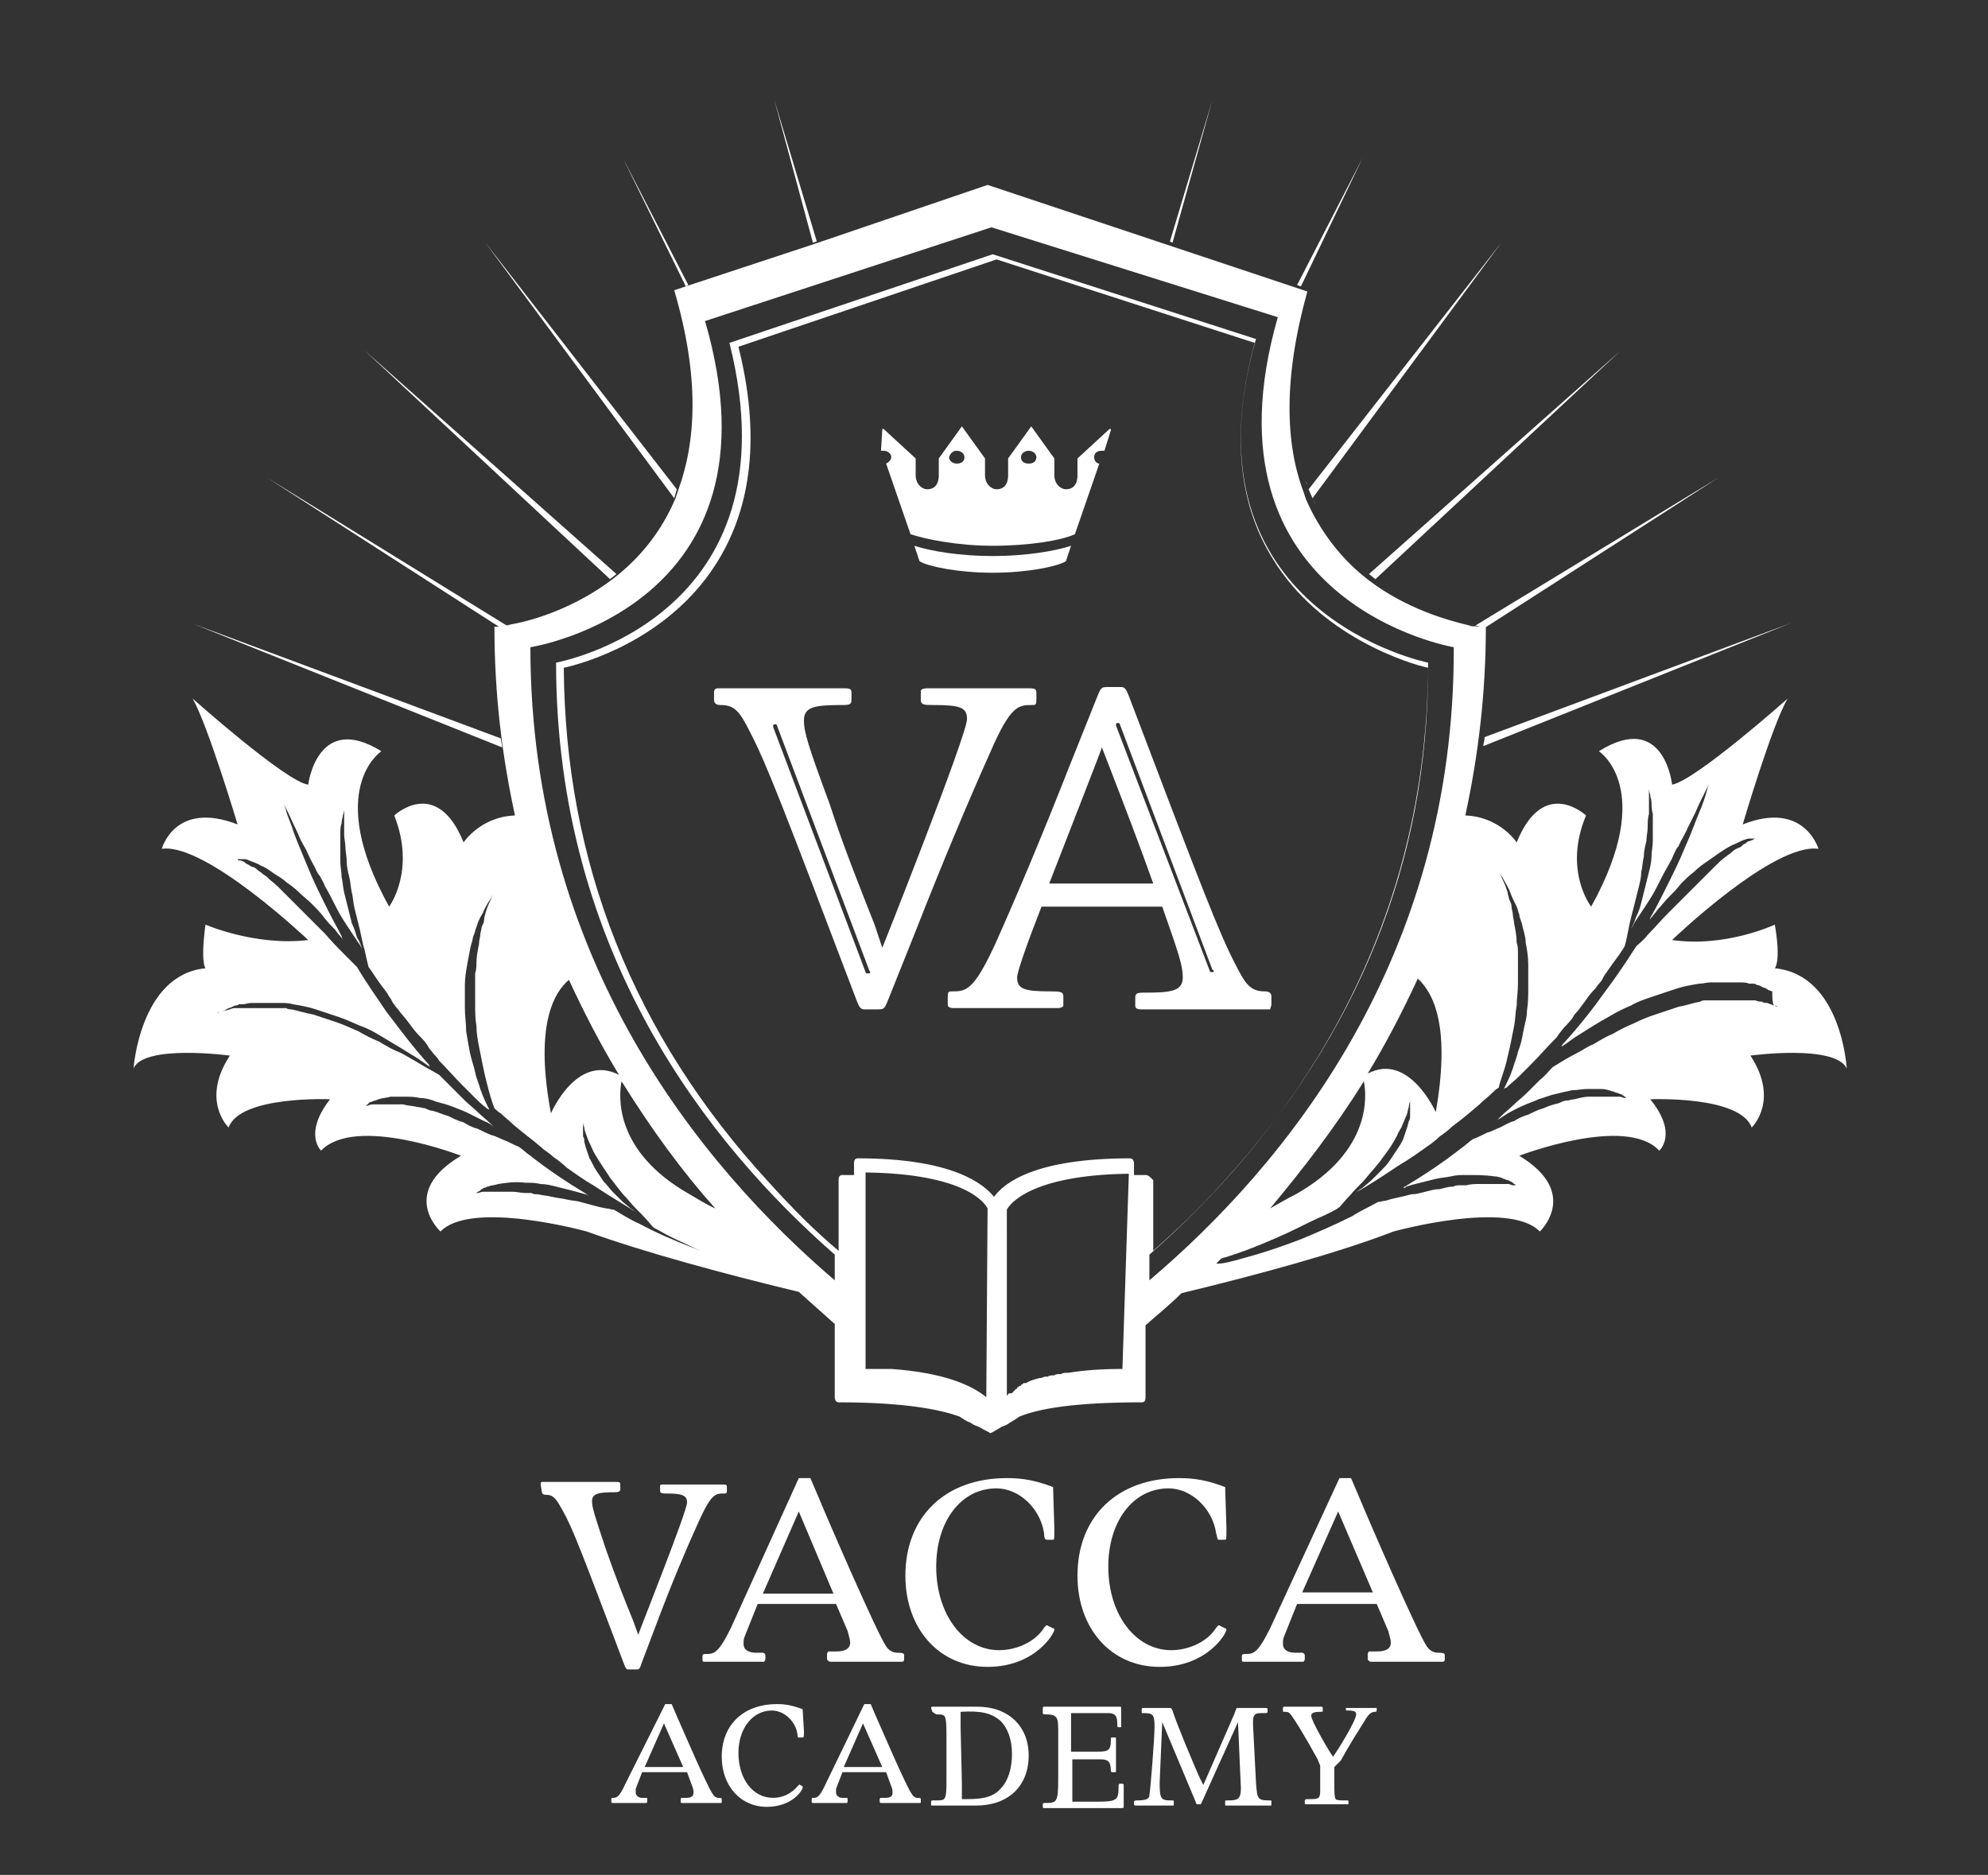 <?xml version="1.0" encoding="utf-8"?>
<!-- Generator: Adobe Illustrator 23.0.4, SVG Export Plug-In . SVG Version: 6.00 Build 0)  -->
<svg version="1.1" id="Layer_1" xmlns="http://www.w3.org/2000/svg" xmlns:xlink="http://www.w3.org/1999/xlink" x="0px" y="0px"
	 width="154.8px" height="146px" viewBox="0 0 154.8 146" style="enable-background:new 0 0 154.8 146;" xml:space="preserve">
<rect x="0" y="0" width="154.8" height="146" fill="#333333" stroke="none"/>
<style type="text/css">
	.st0{fill:#FFFFFF;}
</style>
<g>
	<g>
		<path class="st0" d="M51.8,132.7h0.5l0.3,0.7c0.4,0.9,2.5,5.8,2.9,6.3c0.1,0.2,0.3,0.3,0.4,0.3c0.2,0,0.3,0,0.3,0.1v0.2
			c0,0.1,0,0.1-0.1,0.1h-3c0,0-0.1,0-0.1-0.1v-0.2c0,0,0-0.1,0.1-0.1h0.3c0.4,0,0.6-0.1,0.6-0.4c0-0.1,0-0.3-0.1-0.5l-0.4-1.1H50
			l-0.5,1.3c0,0.1,0,0.2,0,0.3c0,0.2,0.2,0.4,0.5,0.4h0.3c0.1,0,0.1,0,0.1,0.1v0.2c0,0,0,0.1-0.1,0.1h-2.6c0,0-0.1,0-0.1-0.1v-0.2
			c0,0,0-0.1,0.1-0.1c0.3,0,0.5,0,1-1.1L51.8,132.7z M51.7,134.2l-1.5,3.4h3L51.7,134.2z"/>
		<path class="st0" d="M62.2,135.3c-0.1,0-0.1-0.1-0.1-0.2c-0.1-1-1-1.9-2-1.9c-1.5,0-2.6,1.4-2.6,3.3c0,2,1.1,3.5,2.7,3.5
			c0.7,0,1.4-0.3,1.9-0.9c0.1-0.1,0.2-0.2,0.2-0.1l0.2,0.1c0,0,0,0,0,0.1c0,0.2-0.8,1.5-2.8,1.5c-2,0-3.5-1.6-3.5-3.9
			c0-2.5,1.7-4.1,4.3-4.1c0.7,0,1.2,0.1,2,0.4l0.1,1.7c0,0.4,0,0.5-0.1,0.5L62.2,135.3L62.2,135.3z"/>
		<path class="st0" d="M67.3,132.7h0.5l0.3,0.7c0.4,0.9,2.5,5.8,2.9,6.3c0.1,0.2,0.3,0.3,0.4,0.3c0.2,0,0.3,0,0.3,0.1v0.2
			c0,0.1,0,0.1-0.1,0.1h-3c0,0-0.1,0-0.1-0.1v-0.2c0,0,0-0.1,0.1-0.1h0.3c0.4,0,0.6-0.1,0.6-0.4c0-0.1,0-0.3-0.1-0.5l-0.4-1.1h-3.4
			l-0.5,1.3c0,0.1,0,0.2,0,0.3c0,0.2,0.2,0.4,0.5,0.4h0.3c0.1,0,0.1,0,0.1,0.1v0.2c0,0,0,0.1-0.1,0.1h-2.6c0,0-0.1,0-0.1-0.1v-0.2
			c0,0,0-0.1,0.1-0.1c0.3,0,0.5,0,1-1.1L67.3,132.7z M67.2,134.2l-1.5,3.4h3L67.2,134.2z"/>
		<path class="st0" d="M72.6,133.3C72.6,133.3,72.5,133.3,72.6,133.3l-0.1-0.3c0,0,0-0.1,0.1-0.1h3.5c2.4,0,4,1.5,4,3.8
			c0,2.4-1.6,3.9-4.1,3.9h-3.4c-0.1,0-0.1,0-0.1-0.1v-0.2c0,0,0-0.1,0.1-0.1h0.2c0.3,0,0.6,0,0.7-0.1c0.2-0.2,0.2-0.6,0.2-2.1v-2.3
			c0-1.3,0-2-0.2-2.1c-0.1-0.1-0.3-0.1-0.6-0.1L72.6,133.3L72.6,133.3z M74.9,138.9c0,0.5,0,0.9,0,1.2c1.2,0,2.3,0,3-0.8
			c0.6-0.6,0.9-1.6,0.9-2.7c0-1.1-0.3-2-0.9-2.6c-0.7-0.6-1.5-0.8-3.1-0.7c0,0.3,0,0.7,0,1.2L74.9,138.9L74.9,138.9z"/>
		<path class="st0" d="M83.4,136.4h2.1c0.8,0,1-0.1,1-0.9c0-0.2,0-0.2,0.1-0.2h0.2c0.1,0,0.1,0,0.1,0.1v2.5c0,0.1,0,0.1-0.1,0.1
			h-0.2c0,0-0.1,0-0.1-0.1c0-0.7-0.2-0.9-0.8-0.9h-2.2v1.7c0,0.5,0,1,0,1.6h1.8c1.7,0,1.8-0.1,1.8-1.2c0-0.1,0-0.2,0.1-0.2h0.2
			c0,0,0.1,0,0.1,0.1v1.7c0,0,0,0.1-0.1,0.1h-6.1c0,0-0.1,0-0.1-0.1v-0.2c0,0,0-0.1,0.1-0.1c1,0,1.1,0,1.1-1.9v-3.8
			c0-1-0.1-1.2-1-1.2c-0.1,0-0.2,0-0.2-0.1V133c0,0,0-0.1,0.1-0.1h5.9c0.1,0,0.1,0,0.1,0.1v1.4c0,0.1,0,0.1,0,0.1h-0.2
			c0,0-0.1,0-0.1-0.1v-0.2c0-0.6-0.2-0.8-0.7-0.8h-2.9c0,0.3,0,0.7,0,1.3L83.4,136.4L83.4,136.4z"/>
		<path class="st0" d="M90.5,134.1l-0.2,4.7c0,1.3,0.1,1.4,0.9,1.4c0.2,0,0.2,0,0.2,0.1v0.2c0,0.1,0,0.1-0.1,0.1h-2.9
			c0,0-0.1,0-0.1-0.1v-0.2c0,0,0-0.1,0.2-0.1c0.7,0,1-0.1,1-0.4c0.1-0.6,0.4-4.5,0.4-5.3c0-1-0.1-1.1-0.9-1.1c-0.1,0-0.1,0-0.1-0.1
			v-0.2c0,0,0-0.1,0.1-0.1h2.1c0.1,0,0.1,0,0.2,0.2c0.3,1,1.7,4.3,2.1,5.2l0.3,0.6l2.4-5.5c0.1-0.3,0.2-0.5,0.2-0.5h2.3
			c0,0,0.1,0,0.1,0.1v0.2c0,0.1-0.1,0.1-0.3,0.1c-0.8,0-0.9,0-0.8,1.5l0.2,3.9c0.1,1.3,0.1,1.4,1.1,1.4c0.1,0,0.1,0,0.1,0.1v0.2
			c0,0.1,0,0.1-0.1,0.1h-3.4c-0.1,0-0.1,0-0.1-0.1v-0.2c0-0.1,0-0.1,0.2-0.1c0.9,0,1.1-0.1,1-1.5l-0.2-4.6l-2.8,6.2
			c-0.1,0.2-0.1,0.2-0.1,0.2h-0.3c0,0-0.1-0.1-0.1-0.2L90.5,134.1z"/>
		<path class="st0" d="M103.9,137.6c0,0.4,0,0.7,0,1.1c0,0.9,0,1.2,0.1,1.4c0.1,0.1,0.4,0.1,0.8,0.1c0.2,0,0.2,0,0.2,0.1v0.2
			c0,0,0,0-0.1,0h-3.2c-0.1,0-0.1,0-0.1-0.1v-0.2c0,0,0-0.1,0.2-0.1c0.9,0,1,0,1-0.7v-1.9l-0.2-0.5c-0.7-1.3-2-3.5-2.2-3.6
			c-0.1-0.1-0.2-0.1-0.4-0.1c-0.1,0-0.1,0-0.1-0.1v-0.2c0,0,0-0.1,0.1-0.1h2.9c0,0,0.1,0,0.1,0.1v0.2c0,0.1,0,0.1-0.2,0.1
			c-0.5,0-0.7,0.1-0.7,0.3c0,0.4,1.4,2.8,1.7,3.2c0.3-0.4,1.8-2.8,1.8-3.3c0-0.2-0.1-0.3-0.6-0.3c-0.2,0-0.2,0-0.2-0.1V133
			c0,0,0,0,0.1,0h2.2c0,0,0.1,0,0.1,0v0.2c0,0,0,0.1-0.1,0.1c-0.3,0-0.5,0.1-0.9,0.8l-0.5,0.8c-0.2,0.3-0.8,1.3-1.3,2.2L103.9,137.6
			z"/>
	</g>
	<g>
		<path class="st0" d="M42.1,115.6c0-0.1,0-0.2,0.1-0.2H48c0.2,0,0.3,0,0.3,0.2v0.4c0,0.1-0.1,0.2-0.4,0.2c-1.3,0-1.8,0.1-1.8,0.7
			c0,0.5,0.2,1.1,1.1,3.8c0.7,2,1.4,3.8,2.1,5.5l0.4,1.1c0-0.1,3.8-9.6,3.8-10.3c0-0.5-0.3-0.7-1.5-0.7c-0.4,0-0.6,0-0.6-0.2v-0.4
			c0-0.1,0.1-0.1,0.2-0.1h4.7c0.2,0,0.3,0,0.3,0.2v0.3c0,0.2-0.1,0.2-0.2,0.2c-0.7,0-1,0-2,2.2c-1,2.2-2.1,4.8-3.3,8l-1.1,2.9
			c-0.2,0.6-0.2,0.6-0.5,0.6h-0.6c-0.1,0-0.2-0.1-0.3-0.4c-3.3-8.7-4-10.6-4.8-12c-0.5-0.9-0.7-1.2-1.3-1.2c-0.2,0-0.3-0.1-0.3-0.2
			L42.1,115.6L42.1,115.6z"/>
		<path class="st0" d="M62.2,115.1h0.9l0.6,1.4c0.7,1.7,4.6,10.7,5.3,11.7c0.2,0.3,0.5,0.5,0.9,0.5c0.5,0,0.5,0.1,0.5,0.2v0.3
			c0,0.2-0.1,0.2-0.2,0.2l-5.6,0c0,0-0.2-0.1-0.2-0.2l0-0.4c0-0.1,0.1-0.2,0.1-0.2h0.6c0.7,0,1.1-0.2,1.1-0.7c0-0.2-0.1-0.5-0.2-0.9
			l-0.9-2.1H59l-1,2.5c-0.1,0.2-0.1,0.4-0.1,0.6c0,0.5,0.4,0.7,1,0.7h0.5c0.1,0,0.2,0.1,0.2,0.2v0.3c0,0.1-0.1,0.2-0.1,0.2l-4.7,0
			c-0.1,0-0.1-0.1-0.1-0.2V129c0-0.1,0-0.2,0.2-0.2c0.7,0,1,0,2-2L62.2,115.1z M62.2,117.7l-2.8,6.4h5.5L62.2,117.7z"/>
		<path class="st0" d="M81.5,119.9c-0.1,0-0.2-0.1-0.2-0.5c-0.3-2-2-3.5-3.7-3.5c-2.8,0-4.7,2.6-4.7,6.1c0,3.7,2.1,6.5,4.9,6.5
			c1.3,0,2.7-0.6,3.4-1.6c0.2-0.3,0.3-0.4,0.4-0.3l0.4,0.2c0.1,0,0.1,0.1,0.1,0.1c0,0.3-1.5,2.9-5.2,2.9c-3.8,0-6.4-3-6.4-7.1
			c0-4.6,3.1-7.6,7.9-7.6c1.3,0,2.3,0.2,3.6,0.7l0.1,3.2c0,0.8,0,0.9-0.1,0.9L81.5,119.9L81.5,119.9z"/>
		<path class="st0" d="M94.9,119.9c-0.1,0-0.1-0.1-0.2-0.5c-0.3-2-2-3.5-3.7-3.5c-2.8,0-4.7,2.6-4.7,6.1c0,3.7,2.1,6.5,4.9,6.5
			c1.3,0,2.7-0.6,3.4-1.6c0.2-0.3,0.3-0.4,0.4-0.3l0.4,0.2c0.1,0,0.1,0.1,0.1,0.1c0,0.3-1.5,2.9-5.2,2.9c-3.8,0-6.4-3-6.4-7.1
			c0-4.6,3.1-7.6,7.9-7.6c1.3,0,2.3,0.2,3.6,0.7l0.1,3.2c0,0.8,0,0.9-0.1,0.9L94.9,119.9L94.9,119.9z"/>
		<path class="st0" d="M104.3,115.1h0.9l0.6,1.4c0.7,1.7,4.6,10.7,5.3,11.7c0.2,0.3,0.5,0.5,0.9,0.5c0.5,0,0.5,0.1,0.5,0.2v0.3
			c0,0.2-0.1,0.2-0.2,0.2l-5.6,0c0,0-0.2-0.1-0.2-0.2l0-0.4c0-0.1,0.1-0.2,0.1-0.2h0.6c0.7,0,1.1-0.2,1.1-0.7c0-0.2-0.1-0.5-0.2-0.9
			l-0.9-2.1H101l-1,2.5c-0.1,0.2-0.1,0.4-0.1,0.6c0,0.5,0.4,0.7,1,0.7h0.5c0.1,0,0.2,0.1,0.2,0.2v0.3c0,0.1-0.1,0.2-0.1,0.2l-4.7,0
			c-0.1,0-0.1-0.1-0.1-0.2V129c0-0.1,0-0.2,0.2-0.2c0.7,0,1,0,2-2L104.3,115.1z M104.2,117.7l-2.8,6.3h5.5L104.2,117.7z"/>
	</g>
	<path class="st0" d="M80.4,54.9c0.2,0,0.3,0,0.3-0.4v-0.6c0-0.2-0.1-0.3-0.5-0.3h-8.1c-0.2,0-0.4,0.1-0.4,0.2v0.7
		c0,0.4,0.3,0.4,1,0.4c2.1,0,2.6,0.2,2.6,1.1c0,1.2-6.5,17.6-6.6,17.8L68.1,72c-1.1-2.8-2.4-6-3.5-9.4c-1.7-4.6-2-5.6-2-6.5
		c0-1.1,0.9-1.2,3.1-1.2c0.5,0,0.6-0.1,0.6-0.4v-0.6c0-0.2-0.1-0.3-0.5-0.3h-9.9c-0.2,0-0.3,0.1-0.3,0.3v0.6c0,0.2,0.1,0.4,0.5,0.4
		c1.1,0,1.5,0.5,2.3,2.1c1.3,2.5,2.6,5.9,8.3,20.9c0.2,0.5,0.3,0.7,0.6,0.7h1.1c0.5,0,0.5-0.1,0.9-1.1l2-5
		c2.2-5.6,4.1-10.1,5.8-13.9C78.7,54.9,79.3,54.9,80.4,54.9z M67.6,75.8L67.6,75.8c-0.1,0-0.2,0-0.2-0.1l-7.2-19.1
		c0-0.1,0-0.2,0.1-0.2c0.1,0,0.2,0,0.2,0.1l7.2,19.1C67.8,75.7,67.8,75.8,67.6,75.8z"/>
	<path class="st0" d="M99,78.2v-0.6c0-0.2-0.1-0.4-0.5-0.4c-1.1,0-1.5-0.5-2.3-2.1c-1.3-2.5-2.6-5.9-8.3-20.9
		c-0.2-0.5-0.3-0.7-0.6-0.7h-1.1c-0.5,0-0.5,0.1-0.9,1.1l-2,5c-2.2,5.6-4.1,10.1-5.8,13.9c-1.7,3.7-2.3,3.7-3.4,3.7
		c-0.2,0-0.3,0-0.3,0.4v0.6c0,0.2,0.1,0.3,0.5,0.3h8.1c0.2,0,0.4-0.1,0.4-0.2v-0.7c0-0.4-0.3-0.4-1-0.4c-2.1,0-2.6-0.2-2.6-1.1
		c0-0.4,0.8-2.7,1.9-5.5h9.4v0c1.3,3.7,1.6,4.6,1.6,5.5c0,1.1-0.9,1.2-3.1,1.2c-0.5,0-0.6,0.1-0.6,0.4v0.6c0,0.2,0.1,0.3,0.5,0.3h10
		C98.9,78.5,99,78.4,99,78.2z M81.7,68.8c1.9-4.9,4.1-10.5,4.1-10.6l0.7,1.8c1,2.6,2.2,5.7,3.3,8.8L81.7,68.8L81.7,68.8z M94.4,75.7
		L94.4,75.7c-0.1,0-0.2,0-0.2-0.1l-7.3-19.1c0-0.1,0-0.2,0.1-0.2c0.1,0,0.2,0,0.2,0.1l7.2,19.1C94.6,75.6,94.5,75.7,94.4,75.7z"/>
	<path class="st0" d="M53.4,22.3l-0.9,0.3c2,6.8,1.7,11.8,0.3,15.6l-0.2,0.6c-1.1,2.6-2.7,4.5-4.4,5.9l-0.5,0.4
		c-2.9,2.2-6.1,3.2-7.8,3.5l0,0L39,48.8c-0.3,0-0.5,0-0.5,0c0,5.3,0.6,10.1,1.6,14.7c-2.7,0.1-4,2.1-4,2.1c-2.1-5.2-5.4-2.1-5.4-2.1
		c1.7,4.3-0.4,7.1-0.4,7.1c-5.1-9.2-0.6-12.1-0.6-12.1c-5-3.1-5.7,2.6-5.7,2.6c-1.7-0.2-9-6.7-9-6.7c1.2,2.1,3.5,9.8,3.5,9.8
		c-4.9-1.9-5.9,1.9-5.9,1.9c3.4-0.5,11.4,7.1,11.4,7.1c-4.1,0.5-8-1.2-8-1.2c-0.4,3,0,3.4,0,3.4c-5.1,0.5-5.6,7.8-5.6,7.8
		c0.8-1.9,7.5-1,7.5-1c-2.3,3.5-0.1,5.6-0.1,5.6c0.9-2.5,7.9-2.2,7.9-2.2c-2.1,2.7-0.7,4-0.7,4c2.7-2.8,10.9,0.4,10.9,0.4
		c-4.9,2.9-1.6,5.9-1.6,5.9c2.4-2.5,11.4,0,11.4,0c4.4,1.6,10.7,3.3,16.5,4.7c1,0.9,1.9,1.7,2.8,2.5v5.7c0,0.2,0.1,0.4,0.3,0.4l0,0
		c5.3,0,8,0.6,9.4,1.1c0.3,0.2,0.6,0.4,0.9,0.5c0.1,0.1,0.3,0.2,0.6,0.3c0.5,0.3,0.8,0.4,0.9,0.5v0c0,0,0,0,0,0h0v0
		c0.1,0,0.4-0.2,0.9-0.5c0.3-0.1,0.5-0.2,0.6-0.3c0.2-0.1,0.5-0.3,0.8-0.5c1.5-0.6,4.2-1.1,9.5-1.1l0,0c0.2,0,0.3-0.1,0.3-0.4v-5.6
		c0.9-0.8,1.9-1.6,2.8-2.5c5.8-1.4,12.1-3.1,16.5-4.8c0,0,9-2.5,11.4,0c0,0,3.2-3-1.6-5.9c0,0,8.3-3.2,10.9-0.4c0,0,1.5-1.3-0.7-4
		c0,0,7-0.3,7.9,2.2c0,0,2.2-2.1-0.1-5.6c0,0,6.6-0.9,7.5,1c0,0-0.4-7.3-5.6-7.8c0,0,0.5-0.5,0-3.4c0,0-3.8,1.8-8,1.2
		c0,0,7.9-7.6,11.4-7.1c0,0-1.1-3.8-5.9-1.9c0,0,2.3-7.8,3.5-9.8c0,0-7.2,6.4-9,6.7c0,0-0.6-5.8-5.7-2.6c0,0,4.5,2.9-0.6,12.1
		c0,0-2.2-2.8-0.4-7.1c0,0-3.3-3.1-5.4,2.1c0,0-1.3-2-4-2.1c1-4.6,1.6-9.5,1.6-14.7c0,0-0.2,0-0.5,0l-0.8-0.1c0.2,0,0.4,0.1,0.6,0.1
		c-0.1,0-0.4,0-0.6-0.1c-1.7-0.4-4.9-1.3-7.8-3.5l-0.5-0.4c-1.7-1.4-3.3-3.4-4.4-5.9l-0.2-0.6c-1.4-3.7-1.6-8.8,0.3-15.6l-24.9-8.3
		l0,0h0h0l0,0L63.4,19 M63.3,18.9l-9.7,3.2l10-3.3L63.3,18.9 M39.1,48.8c0.1,0,0.3,0,0.5-0.1C39.5,48.8,39.3,48.8,39.1,48.8z
		 M60.1,99c-0.8-0.2-1.7-0.4-2.8-0.7c-1.1-0.3-2.3-0.7-3.5-1.2c-1.3-0.5-2.7-1.1-4-1.8c-0.7-0.3-1.3-0.7-2-1.1
		c-0.2,0-0.4-0.1-0.6-0.1c-0.6-0.1-1.2-0.3-2-0.5c-0.3-0.1-0.7-0.1-1.1-0.2c-0.4-0.1-0.7-0.1-1.1-0.2c-0.4-0.1-0.7-0.1-1.1-0.2
		c-0.2,0-0.4,0-0.5-0.1c-0.2,0-0.3,0-0.5,0c-0.3,0-0.7-0.1-1-0.1c-0.1,0-0.3,0-0.5,0c-0.1,0-0.3,0-0.4,0c-0.3,0-0.5,0-0.8,0
		c-0.1,0-0.2,0-0.3,0c-0.1,0-0.2,0-0.3,0c-0.1,0-0.3,0.1-0.4,0.1c-0.1,0-0.1,0-0.1,0s0,0,0.1-0.1c0.1,0,0.2-0.1,0.3-0.2
		c0.1,0,0.1-0.1,0.2-0.1s0.2-0.1,0.3-0.1c0.2-0.1,0.5-0.1,0.8-0.2c0.6-0.1,1.3-0.2,2.1-0.1c0.4,0,0.8,0,1.2,0.1
		c0.4,0,0.8,0.1,1.2,0.2s0.8,0.2,1.2,0.3c0.4,0.1,0.7,0.2,1.1,0.3c0.1,0,0.1,0,0.2,0.1c0,0-0.1,0-0.1-0.1c-1.5-0.9-3-1.9-4.4-3
		c-0.3-0.2-0.6-0.5-0.9-0.7c-0.3-0.1-0.6-0.3-1.1-0.5c-0.3-0.1-0.6-0.3-1-0.4c-0.3-0.1-0.7-0.3-1.1-0.5c-0.4-0.1-0.8-0.3-1.1-0.5
		c-0.4-0.1-0.8-0.3-1.2-0.5c-0.4-0.1-0.8-0.3-1.2-0.4c-0.2,0-0.4-0.1-0.6-0.2c-0.2,0-0.4-0.1-0.6-0.1c-0.4-0.1-0.8-0.1-1.1-0.2
		c-0.2,0-0.3,0-0.5,0c-0.1,0-0.3,0-0.5,0c-0.1,0-0.3,0-0.4,0s-0.3,0-0.4,0c-0.1,0-0.2,0-0.3,0c-0.1,0-0.2,0-0.3,0
		c-0.2,0-0.3,0.1-0.4,0.1c-0.1,0-0.1,0-0.1,0s0,0,0.1-0.1c0,0,0.1,0,0.1-0.1c0,0,0.1-0.1,0.2-0.1s0.2-0.1,0.3-0.1
		c0.1,0,0.2-0.1,0.3-0.1c0.2-0.1,0.6-0.1,0.9-0.2c0.3,0,0.7,0,1.1,0c0.4,0,0.8,0,1.2,0.1c0.4,0,0.8,0.1,1.3,0.3
		c0.4,0.1,0.8,0.2,1.3,0.4s0.8,0.3,1.2,0.5c0.4,0.2,0.8,0.4,1.2,0.6c0.3,0.1,0.6,0.3,0.8,0.5c-0.1-0.1-0.2-0.2-0.3-0.3
		c-0.3-0.3-0.7-0.6-1-0.9c-0.3-0.3-0.7-0.6-1-0.9c-0.3-0.3-0.6-0.6-1-1s-0.7-0.7-1-1c-0.5-0.3-1.1-0.6-1.9-1.1
		c-0.4-0.2-0.8-0.5-1.3-0.7c-0.5-0.2-1-0.5-1.5-0.8c-0.5-0.2-1.1-0.5-1.6-0.8c-0.5-0.2-1.1-0.5-1.7-0.7c-0.3-0.1-0.6-0.2-0.9-0.3
		c-0.3-0.1-0.6-0.2-0.9-0.3c-0.6-0.1-1.2-0.3-1.7-0.4c-0.1,0-0.3,0-0.4-0.1c-0.1,0-0.3,0-0.4,0c-0.1,0-0.3,0-0.4,0
		c-0.1,0-0.2,0-0.4,0c-0.2,0-0.5,0-0.8,0s-0.5,0-0.7,0s-0.4,0-0.6,0c-0.1,0-0.2,0-0.3,0c-0.1,0-0.2,0-0.3,0c-0.2,0-0.3,0-0.5,0.1
		c-0.1,0-0.3,0.1-0.4,0.1c-0.2,0-0.4,0.1-0.6,0.2c-0.1,0-0.2,0.1-0.2,0.1s0,0,0.2-0.1c0,0,0.1-0.1,0.2-0.1s0.2-0.1,0.3-0.1
		s0.2-0.1,0.4-0.2c0.1,0,0.3-0.1,0.5-0.2c0.1,0,0.2,0,0.3-0.1c0.1,0,0.2,0,0.3,0c0.2,0,0.4-0.1,0.7-0.1c0.2,0,0.5,0,0.7,0
		s0.5,0,0.8,0c0.1,0,0.3,0,0.4,0c0.1,0,0.3,0,0.4,0c0.3,0,0.6,0,0.9,0.1c0.6,0.1,1.2,0.2,1.8,0.4c0.3,0.1,0.6,0.2,0.9,0.3
		s0.6,0.2,0.9,0.3c0.6,0.2,1.2,0.5,1.7,0.7c0.6,0.2,1.1,0.5,1.6,0.8c1,0.6,2,1.2,2.8,1.7c0.3,0.2,0.7,0.5,1,0.7c0,0-0.1-0.1-0.1-0.2
		c-1.2-1.3-2.3-2.8-3.3-4.1c-0.8-1.2-1.6-2.3-2.3-3.5c-0.2-0.2-0.6-0.6-0.9-0.9c-0.5-0.5-1-1-1.6-1.7c-0.3-0.3-0.6-0.6-0.9-0.9
		c-0.3-0.3-0.6-0.6-0.9-0.9c-0.3-0.3-0.6-0.6-0.9-0.9c-0.3-0.3-0.6-0.6-0.9-0.9c-0.3-0.3-0.6-0.5-0.9-0.8c-0.1-0.1-0.3-0.2-0.4-0.3
		c-0.1-0.1-0.3-0.2-0.4-0.3c-0.1-0.1-0.2-0.2-0.4-0.2c-0.1-0.1-0.2-0.1-0.3-0.2c-0.1,0-0.2-0.1-0.3-0.2c-0.1,0-0.2-0.1-0.3-0.1
		c-0.1,0-0.2,0-0.2-0.1c0,0-0.1,0-0.2,0c-0.1,0-0.1,0-0.1,0s0,0,0.1,0c0,0,0.1,0,0.2,0c0.1,0,0.1,0,0.2,0c0.1,0,0.2,0,0.3,0
		c0.1,0,0.2,0,0.4,0.1c0.2,0.1,0.6,0.2,0.9,0.4c0.3,0.1,0.6,0.3,1,0.6c0.3,0.2,0.7,0.4,1,0.7c0.3,0.2,0.7,0.5,1,0.8
		c0.3,0.3,0.7,0.6,1,0.9c0.3,0.3,0.6,0.6,0.9,1s0.6,0.7,0.9,1c0.2,0.3,0.5,0.6,0.7,0.9c-0.1-0.1-0.2-0.3-0.2-0.4
		c-0.3-0.6-0.7-1.3-1-1.9c-0.6-1.2-1.2-2.4-1.6-3.4c-0.4-1-0.8-1.9-1.1-2.7c-0.2-0.7-0.5-1.3-0.6-1.7c-0.1-0.4-0.2-0.6-0.2-0.6
		s0.1,0.2,0.3,0.6c0.2,0.4,0.4,0.9,0.8,1.7c0.1,0.3,0.3,0.7,0.6,1.2c0.2,0.4,0.4,0.9,0.7,1.4c0.1,0.2,0.2,0.5,0.4,0.7
		c0.1,0.2,0.3,0.5,0.4,0.8c0.3,0.5,0.6,1.1,0.9,1.7c0.3,0.6,0.7,1.2,1.1,1.8c0.2,0.3,0.4,0.6,0.6,0.9c0.1,0.1,0.2,0.3,0.3,0.5l0,0
		c-0.1-0.3-0.2-0.6-0.4-0.9c-0.1-0.3-0.2-0.7-0.4-1.1c-0.1-0.4-0.2-0.8-0.3-1.2c-0.1-0.4-0.2-0.8-0.3-1.2c-0.1-0.4-0.1-0.8-0.2-1.2
		c0-0.4-0.1-0.8-0.1-1.2s0-0.8,0-1.1c0-0.3,0-0.7,0-1c0-0.3,0-0.6,0.1-0.9c0-0.2,0.1-0.5,0.1-0.6c0.1-0.3,0.1-0.5,0.1-0.5
		s0,0.2,0,0.6c0,0.2,0,0.4,0,0.6c0,0.2,0,0.5,0,0.8c0,0.3,0.1,0.6,0.1,1c0,0.3,0.1,0.7,0.1,1.1c0,0.4,0.1,0.8,0.2,1.2
		c0.1,0.4,0.1,0.8,0.2,1.2c0.1,0.4,0.1,0.8,0.2,1.2s0.2,0.8,0.3,1.2c0.2,0.7,0.3,1.5,0.5,2.1c0.1,0.5,0.2,0.9,0.3,1.3
		c0.3,0.4,0.6,0.9,0.9,1.3c0.2,0.3,0.5,0.6,0.7,1c0.1,0.1,0.2,0.3,0.3,0.5c0.1,0.1,0.2,0.3,0.4,0.5c0.2,0.3,0.5,0.6,0.8,1
		s0.5,0.7,0.8,1c0.3,0.3,0.6,0.6,0.8,1l0.4,0.5c0.1,0.1,0.3,0.3,0.4,0.5c0.6,0.6,1.2,1.3,1.8,1.9c0.3,0.3,0.6,0.6,0.9,0.9
		s0.6,0.6,1,0.9c0,0,0.1,0.1,0.2,0.1c-0.2-0.4-0.5-1-0.7-1.6c-0.1-0.4-0.3-0.8-0.4-1.3c-0.1-0.5-0.3-1-0.4-1.5
		c-0.1-0.5-0.2-1.1-0.3-1.7c0-0.6-0.1-1.2-0.1-1.8c0-0.3,0-0.6,0-0.9s0-0.6,0-0.9c0-0.6,0.1-1.1,0.2-1.7c0.1-0.5,0.2-1.1,0.3-1.5
		c0.1-0.2,0.1-0.5,0.2-0.7c0.1-0.2,0.1-0.4,0.2-0.6c0.1-0.4,0.3-0.8,0.5-1.1c0.1-0.3,0.3-0.6,0.4-0.8c0.3-0.4,0.4-0.7,0.4-0.7
		s-0.1,0.3-0.3,0.7c-0.1,0.2-0.2,0.5-0.3,0.8c0,0.1-0.1,0.3-0.1,0.5c0,0.2-0.1,0.4-0.2,0.6c0,0.2-0.1,0.4-0.1,0.6
		c0,0.2-0.1,0.4-0.1,0.7c-0.1,0.5-0.2,1-0.2,1.5c0,0.2,0,0.5-0.1,0.8c0,0.3,0,0.5,0,0.8c0,0.3,0,0.5,0,0.8c0,0.3,0,0.5,0,0.8
		c0,0.5,0,1.1,0.1,1.7c0,0.5,0.1,1.1,0.2,1.6c0.1,0.5,0.2,1,0.3,1.5c0.1,0.5,0.2,0.9,0.3,1.3c0.2,0.8,0.4,1.5,0.6,2c0,0,0,0,0,0
		c0.1,0.1,0.3,0.3,0.5,0.4c0.3,0.3,0.7,0.6,1,0.9c0.7,0.6,1.4,1.1,2.1,1.7c0.3,0.3,0.7,0.5,1,0.8c0.3,0.2,0.7,0.5,1,0.8
		c0.7,0.5,1.4,1,2.1,1.4c1.2,0.8,2.4,1.5,3.5,2.2c-0.2-0.1-0.4-0.3-0.6-0.4c-0.2-0.2-0.5-0.4-0.7-0.6c-0.2-0.2-0.5-0.5-0.7-0.7
		c-0.2-0.2-0.4-0.5-0.7-0.8c-0.2-0.3-0.4-0.6-0.6-0.9c-0.2-0.3-0.3-0.6-0.5-0.9c-0.1-0.3-0.2-0.6-0.3-0.9c0-0.1-0.1-0.3-0.1-0.4
		c0-0.1,0-0.3-0.1-0.4c0-0.2,0-0.5,0-0.7c0-0.2,0-0.4,0-0.6c0-0.1,0-0.3,0-0.3c0-0.1,0-0.1,0-0.1s0,0.2,0,0.5c0,0.1,0,0.3,0.1,0.5
		c0,0.2,0.1,0.4,0.2,0.7s0.2,0.5,0.3,0.7c0.1,0.2,0.2,0.5,0.4,0.8c0.3,0.5,0.7,1.1,1.1,1.7c0.4,0.5,0.8,1.1,1.3,1.6
		c0.4,0.5,0.8,0.9,1.2,1.3c0.4,0.4,0.7,0.8,0.9,1c0.4,0.2,0.9,0.5,1.3,0.7c0.6,0.3,1.3,0.6,1.9,0.9c1.2,0.5,2.4,1.1,3.4,1.5
		c1,0.4,1.8,0.7,2.6,0.9c0.1,0.1,0.2,0.2,0.4,0.4C60.3,99.1,60.2,99,60.1,99z M44.3,76.3c1.2,2.6,2.5,5.1,3.9,7.4
		c-3.3-1.7-5.3,3-5.3,3C41.7,80.3,42.9,77.5,44.3,76.3z M48.4,84.2c2.3,3.7,4.7,7,7.3,9.9c-0.7-0.3-1.3-0.7-2-1.1
		C47.7,89.6,48.2,85.2,48.4,84.2z M76.8,108.8c-1.1-0.9-3.2-1.9-7.4-2.2c-0.1,0-0.2,0-0.3,0c-0.2,0-0.4,0-0.6,0c0,0-0.1,0-0.2,0
		c-0.3,0-0.6,0-0.9,0V91.3c7.8,0.1,9.3,2.4,9.5,2.8L76.8,108.8L76.8,108.8z M87.4,106.6c-1.6,0-3,0.1-4.2,0.3c0,0,0,0-0.1,0
		c-0.2,0-0.3,0-0.5,0.1c0,0-0.1,0-0.1,0c-0.1,0-0.3,0-0.4,0.1c0,0-0.1,0-0.1,0c-0.1,0-0.3,0-0.4,0.1c0,0-0.1,0-0.1,0
		c-0.1,0-0.2,0-0.4,0.1c0,0,0,0-0.1,0c-0.4,0.1-0.8,0.2-1.1,0.4c0,0-0.1,0-0.1,0c-0.1,0-0.1,0-0.2,0.1c0,0-0.1,0-0.1,0.1
		c0,0-0.1,0-0.2,0.1c0,0-0.1,0-0.1,0.1s-0.1,0-0.1,0.1c0,0-0.1,0-0.1,0.1c0,0-0.1,0-0.1,0.1c0,0-0.1,0.1-0.2,0.1c0,0,0,0-0.1,0
		c-0.1,0-0.1,0.1-0.2,0.2V94.2c0.2-0.4,1.8-2.7,9.5-2.8L87.4,106.6L87.4,106.6z M89.2,91.5L89.2,91.5c-0.3,0-0.5,0-0.9,0v-0.9
		c0-0.2-0.1-0.4-0.3-0.4h0c-7.4,0-9.8,1.9-10.6,3c-0.8-1-3.2-3-10.6-3h0c-0.2,0-0.3,0.1-0.3,0.4v0.9c-0.3,0-0.5,0-0.9,0l0,0
		c-0.2,0-0.3,0.1-0.3,0.4v5.5c-1.8-1.5-3.6-3.3-5.4-5.3c-10.6-11.5-15.9-25-16-40.1c1.4-0.3,8-2.1,11.8-8c2.9-4.5,3.5-10.2,1.8-17
		l20.1-6.8l20.1,6.5c-1.8,6.6-1.4,12.3,1.4,16.8c3.7,6.1,10.7,8.2,12.1,8.5c0,15.1-5.5,28.6-16,40.1c-1.8,2-3.6,3.7-5.4,5.3v-5.5
		C89.5,91.6,89.4,91.5,89.2,91.5z M89.5,99.7v-2c9.7-8.5,21.7-23.5,21.7-46.1c0,0-19.5-3.9-13.4-25.2l-20.5-6.6l0,0h0h0l0,0
		l-20.5,6.9c5.4,21.5-13.5,24.9-13.5,24.9c0,22.7,12,37.6,21.7,46.1v2c-10.4-8.9-23.7-25-23.7-49.3c0,0,20.1-3.1,13.6-25.4l22.3-7.3
		l0,0h0h0l0,0l22.3,7c-6.4,22.3,13.7,25.7,13.7,25.7C113.3,74.7,100,90.8,89.5,99.7z M111.8,86.6c0,0-2.1-4.7-5.3-3
		c1.4-2.3,2.7-4.8,3.9-7.4C111.8,77.5,112.9,80.3,111.8,86.6z M100.9,93c-0.6,0.3-1.3,0.7-2,1.1c2.5-3,5-6.2,7.3-9.9
		C106.4,85.2,106.9,89.6,100.9,93z M138.2,78.3c-0.1,0-0.3-0.1-0.6-0.2c-0.1,0-0.3,0-0.4-0.1c-0.1,0-0.3,0-0.5-0.1
		c-0.1,0-0.2,0-0.3,0s-0.2,0-0.3,0c-0.2,0-0.4,0-0.6,0c-0.2,0-0.5,0-0.7,0s-0.5,0-0.8,0c-0.1,0-0.2,0-0.4,0c-0.1,0-0.2,0-0.4,0
		s-0.3,0-0.4,0c-0.1,0-0.3,0-0.4,0.1c-0.6,0.1-1.1,0.3-1.7,0.4c-0.3,0.1-0.6,0.2-0.9,0.3c-0.3,0.1-0.6,0.2-0.9,0.3
		c-0.6,0.2-1.1,0.4-1.7,0.7c-0.5,0.2-1.1,0.5-1.6,0.8c-0.5,0.2-1,0.5-1.5,0.8c-0.5,0.2-0.9,0.5-1.3,0.7c-0.8,0.4-1.4,0.8-1.9,1.1
		c-0.3,0.3-0.6,0.7-1,1c-0.3,0.3-0.6,0.6-1,1s-0.7,0.6-1,0.9c-0.3,0.3-0.7,0.6-1,0.9c-0.1,0.1-0.2,0.2-0.3,0.3
		c0.2-0.1,0.5-0.3,0.8-0.5c0.4-0.2,0.7-0.4,1.2-0.6c0.4-0.2,0.8-0.3,1.2-0.5c0.4-0.1,0.8-0.3,1.3-0.4c0.4-0.1,0.8-0.2,1.3-0.3
		c0.4,0,0.8-0.1,1.2-0.1s0.8,0,1.1,0c0.3,0,0.6,0.1,0.9,0.2c0.1,0,0.2,0.1,0.3,0.1c0.1,0,0.2,0.1,0.3,0.1s0.1,0.1,0.2,0.1
		c0,0,0.1,0.1,0.1,0.1c0.1,0,0.1,0.1,0.1,0.1s0,0-0.1,0c-0.1,0-0.2-0.1-0.4-0.1c-0.1,0-0.2,0-0.3,0s-0.2,0-0.3,0c-0.1,0-0.2,0-0.4,0
		c-0.1,0-0.3,0-0.4,0c-0.1,0-0.3,0-0.5,0c-0.1,0-0.3,0-0.5,0c-0.3,0-0.7,0.1-1.1,0.2c-0.2,0-0.4,0.1-0.6,0.1c-0.2,0-0.4,0.1-0.6,0.2
		c-0.4,0.1-0.8,0.2-1.2,0.4c-0.4,0.1-0.8,0.3-1.2,0.5c-0.4,0.1-0.8,0.3-1.1,0.5c-0.4,0.1-0.7,0.3-1.1,0.5c-0.3,0.1-0.6,0.3-1,0.4
		c-0.4,0.2-0.8,0.4-1.1,0.5c-0.3,0.2-0.6,0.5-0.9,0.7c-1.4,1.1-2.9,2.1-4.4,3c0,0-0.1,0-0.1,0.1c0.1,0,0.1,0,0.2-0.1
		c0.3-0.1,0.7-0.2,1.1-0.3c0.4-0.1,0.8-0.2,1.2-0.3c0.4-0.1,0.8-0.1,1.2-0.2s0.8-0.1,1.2-0.1c0.7,0,1.5,0,2.1,0.1
		c0.3,0,0.6,0.1,0.8,0.2c0.1,0,0.2,0.1,0.3,0.1c0.1,0,0.2,0.1,0.2,0.1c0.1,0,0.2,0.1,0.3,0.2c0.1,0,0.1,0.1,0.1,0.1s0,0-0.1,0
		c-0.1,0-0.2,0-0.4-0.1c-0.1,0-0.2,0-0.3,0c-0.1,0-0.2,0-0.3,0c-0.2,0-0.5,0-0.8,0c-0.1,0-0.3,0-0.4,0c-0.1,0-0.3,0-0.5,0
		c-0.3,0-0.7,0-1,0.1c-0.2,0-0.3,0-0.5,0c-0.2,0-0.4,0-0.5,0.1c-0.4,0-0.7,0.1-1.1,0.2c-0.4,0-0.7,0.1-1.1,0.2
		c-0.4,0.1-0.7,0.2-1.1,0.2c-0.7,0.2-1.4,0.3-2,0.5c-0.2,0-0.4,0.1-0.6,0.1c-0.7,0.4-1.4,0.7-2,1.1c-1.4,0.7-2.8,1.3-4,1.8
		c-1.3,0.5-2.5,0.9-3.5,1.2c-1.1,0.3-2,0.6-2.8,0.7c-0.1,0-0.2,0-0.3,0c0.1-0.1,0.2-0.2,0.4-0.4c0.7-0.2,1.6-0.5,2.6-0.9
		c1-0.4,2.2-0.9,3.4-1.5c0.6-0.3,1.2-0.6,1.9-0.9c0.4-0.2,0.9-0.4,1.3-0.7c0.2-0.2,0.5-0.6,0.9-1c0.3-0.4,0.8-0.8,1.2-1.3
		c0.4-0.5,0.9-1,1.3-1.6c0.4-0.5,0.8-1.1,1.1-1.7c0.1-0.3,0.3-0.5,0.4-0.8c0.1-0.2,0.2-0.5,0.3-0.7c0.1-0.2,0.1-0.4,0.2-0.7
		c0-0.2,0.1-0.4,0.1-0.5c0-0.3,0-0.5,0-0.5s0,0,0,0.1c0,0.1,0,0.2,0,0.3s0,0.3,0,0.6s0,0.5,0,0.7c0,0.1,0,0.3-0.1,0.4
		c0,0.1-0.1,0.3-0.1,0.4c-0.1,0.3-0.2,0.6-0.3,0.9c-0.1,0.3-0.3,0.6-0.5,0.9c-0.2,0.3-0.4,0.6-0.6,0.9c-0.2,0.3-0.4,0.5-0.7,0.8
		c-0.2,0.2-0.5,0.5-0.7,0.7s-0.5,0.4-0.7,0.6c-0.2,0.1-0.4,0.3-0.6,0.4c1.1-0.6,2.3-1.4,3.5-2.2c0.7-0.4,1.4-0.9,2.1-1.4
		c0.3-0.2,0.7-0.5,1-0.8c0.3-0.2,0.7-0.5,1-0.8c0.7-0.5,1.4-1.1,2.1-1.7c0.3-0.3,0.7-0.6,1-0.9c0.1-0.1,0.3-0.3,0.5-0.4c0,0,0,0,0,0
		c0.1-0.5,0.4-1.2,0.6-2c0.1-0.4,0.2-0.9,0.3-1.3c0.1-0.5,0.2-1,0.3-1.5c0.1-0.5,0.1-1.1,0.2-1.6c0-0.5,0.1-1.1,0.1-1.7
		c0-0.3,0-0.5,0-0.8c0-0.3,0-0.5,0-0.8c0-0.3,0-0.5,0-0.8c0-0.2,0-0.5-0.1-0.8c0-0.5-0.1-1-0.2-1.5c0-0.2-0.1-0.5-0.1-0.7
		c0-0.2-0.1-0.4-0.1-0.6c0-0.2-0.1-0.4-0.2-0.6c0-0.2-0.1-0.3-0.1-0.5c-0.1-0.3-0.2-0.6-0.3-0.8c-0.2-0.4-0.3-0.7-0.3-0.7
		s0.1,0.2,0.4,0.7c0.1,0.2,0.3,0.5,0.4,0.8c0.1,0.3,0.3,0.7,0.5,1.1c0.1,0.2,0.1,0.4,0.2,0.6c0,0.2,0.1,0.4,0.2,0.7
		c0.1,0.5,0.3,1,0.3,1.5c0.1,0.5,0.2,1.1,0.2,1.7c0,0.3,0,0.6,0,0.9c0,0.3,0,0.6,0,0.9c0,0.6,0,1.2-0.1,1.8c0,0.6-0.2,1.1-0.3,1.7
		s-0.2,1-0.4,1.5c-0.1,0.5-0.3,0.9-0.4,1.3c-0.2,0.6-0.5,1.2-0.7,1.6c0,0,0.1-0.1,0.2-0.1c0.3-0.3,0.7-0.6,1-0.9
		c0.3-0.3,0.6-0.6,0.9-0.9c0.6-0.6,1.2-1.3,1.8-1.9c0.1-0.1,0.3-0.3,0.4-0.5l0.4-0.5c0.3-0.3,0.6-0.6,0.8-1c0.3-0.3,0.5-0.6,0.8-1
		c0.2-0.3,0.5-0.7,0.8-1c0.1-0.1,0.2-0.3,0.4-0.5c0.1-0.1,0.2-0.3,0.3-0.5c0.2-0.3,0.5-0.7,0.7-1c0.3-0.4,0.6-0.8,0.9-1.3
		c0.1-0.3,0.2-0.8,0.3-1.3c0.1-0.6,0.3-1.3,0.5-2.1c0.1-0.4,0.2-0.8,0.3-1.2c0.1-0.4,0.2-0.8,0.2-1.2c0.1-0.4,0.1-0.8,0.2-1.2
		c0-0.4,0.1-0.8,0.2-1.2c0-0.4,0.1-0.7,0.1-1.1c0-0.3,0-0.7,0.1-1c0-0.3,0-0.6,0-0.8c0-0.2,0-0.5,0-0.6c0-0.3,0-0.6,0-0.6
		s0,0.2,0.1,0.5c0,0.2,0.1,0.4,0.1,0.6c0,0.2,0,0.5,0.1,0.9c0,0.3,0,0.7,0,1c0,0.3,0,0.7,0,1.1c0,0.4-0.1,0.8-0.1,1.2
		c0,0.4-0.1,0.8-0.2,1.2s-0.2,0.8-0.3,1.2c-0.1,0.4-0.2,0.8-0.3,1.2c-0.1,0.4-0.2,0.7-0.4,1.1c-0.1,0.3-0.2,0.6-0.4,0.9l0,0
		c0.1-0.1,0.2-0.3,0.3-0.5c0.2-0.3,0.4-0.6,0.6-0.9c0.4-0.6,0.8-1.2,1.1-1.8c0.3-0.6,0.6-1.2,0.9-1.7c0.1-0.2,0.3-0.5,0.4-0.8
		c0.1-0.2,0.2-0.5,0.4-0.7c0.2-0.5,0.5-0.9,0.7-1.4c0.2-0.4,0.4-0.8,0.6-1.2c0.3-0.7,0.6-1.3,0.8-1.7c0.2-0.4,0.3-0.6,0.3-0.6
		s-0.1,0.2-0.2,0.6c-0.1,0.4-0.3,1-0.6,1.7s-0.6,1.6-1.1,2.7c-0.4,1-1,2.2-1.6,3.4c-0.3,0.6-0.6,1.2-1,1.9c-0.1,0.1-0.1,0.3-0.2,0.4
		c0.2-0.3,0.5-0.6,0.7-0.9c0.3-0.3,0.5-0.6,0.9-1c0.3-0.3,0.6-0.6,0.9-1c0.3-0.3,0.6-0.6,1-0.9c0.3-0.3,0.7-0.6,1-0.8
		c0.3-0.2,0.7-0.5,1-0.7c0.3-0.2,0.6-0.4,1-0.6c0.3-0.1,0.6-0.3,0.9-0.4c0.1,0,0.2-0.1,0.4-0.1c0.1,0,0.2,0,0.3,0s0.2,0,0.2,0
		c0.1,0,0.1,0,0.2,0c0.1,0,0.1,0,0.1,0s0,0-0.1,0c0,0-0.1,0-0.2,0c0,0-0.1,0-0.2,0.1c-0.1,0-0.2,0.1-0.3,0.1c-0.1,0-0.2,0.1-0.3,0.2
		c-0.1,0-0.2,0.1-0.3,0.2c-0.1,0.1-0.2,0.1-0.4,0.2s-0.3,0.2-0.4,0.3c-0.1,0.1-0.3,0.2-0.4,0.3c-0.3,0.2-0.6,0.5-0.9,0.8
		c-0.3,0.3-0.6,0.6-0.9,0.9c-0.3,0.3-0.6,0.6-0.9,0.9c-0.3,0.3-0.6,0.6-0.9,0.9c-0.3,0.3-0.6,0.6-0.9,0.9c-0.6,0.6-1.1,1.2-1.6,1.7
		c-0.3,0.4-0.7,0.7-0.9,0.9c-0.7,1.1-1.5,2.3-2.4,3.5c-1,1.4-2.1,2.8-3.3,4.1c0,0-0.1,0.1-0.1,0.2c0.3-0.2,0.6-0.4,1-0.7
		c0.8-0.5,1.7-1.1,2.8-1.7c0.5-0.3,1.1-0.6,1.6-0.8c0.5-0.3,1.1-0.5,1.7-0.7c0.3-0.1,0.6-0.2,0.9-0.3c0.3-0.1,0.6-0.2,0.9-0.3
		c0.6-0.2,1.2-0.3,1.8-0.4c0.3,0,0.6-0.1,0.9-0.1c0.1,0,0.3,0,0.4,0s0.3,0,0.4,0c0.3,0,0.5,0,0.8,0s0.5,0,0.7,0s0.5,0,0.7,0.1
		c0.1,0,0.2,0,0.3,0c0.1,0,0.2,0,0.3,0.1c0.2,0,0.3,0.1,0.5,0.2c0.1,0,0.3,0.1,0.4,0.2c0.1,0,0.2,0.1,0.3,0.1
		C138,78.2,138.1,78.3,138.2,78.3c0.1,0,0.2,0.1,0.2,0.1S138.3,78.4,138.2,78.3z"/>
	<g>
		<path class="st0" d="M68.6,35.1c0,0,0.1,0,0.2,0c0.3,0,0.6,0.2,0.6,0.5c0,0.2-0.2,0.4-0.4,0.5l1.9,5.5c1.2,0.4,3.7,0.9,6.4,0.9
			c2.8,0,5.3-0.4,6.4-0.9l1.9-5.5c-0.2,0-0.4-0.2-0.4-0.5s0.2-0.5,0.6-0.5c0.1,0,0.1,0,0.2,0l0.5-1.6c0,0,0,0,0-0.1c0,0,0,0-0.1,0
			l-2.5,2.3v0v1.3c0,0.8-0.4,1.1-0.9,1.1c-0.4,0-0.9-0.4-0.9-1.1v-1.3v0l-1.8-2.5l0,0c0,0,0,0,0,0l-1.8,2.5v0v1.3
			c0,0.8-0.4,1.1-0.9,1.1c-0.4,0-0.9-0.4-0.9-1.1v-1.3v0l-1.8-2.5l0,0c0,0,0,0,0,0l-1.8,2.5v0v1.3c0,0.8-0.4,1.1-0.9,1.1
			c-0.4,0-0.9-0.4-0.9-1.1v-1.3v0l-2.5-2.3c0,0,0,0-0.1,0c0,0,0,0,0,0.1L68.6,35.1z M80.1,35.1c0.3,0,0.6,0.2,0.6,0.5
			s-0.2,0.5-0.6,0.5s-0.6-0.2-0.6-0.5S79.8,35.1,80.1,35.1z M74.5,35.1c0.3,0,0.6,0.2,0.6,0.5s-0.2,0.5-0.6,0.5
			c-0.3,0-0.6-0.2-0.6-0.5C74,35.3,74.2,35.1,74.5,35.1z"/>
		<path class="st0" d="M71.2,42.5l0.4,1.2c0.6,0.4,3,0.9,5.7,0.9c2.7,0,5.1-0.5,5.7-0.9l0.4-1.2c-1.2,0.4-3.5,0.8-6.1,0.8
			S72.4,42.9,71.2,42.5z"/>
	</g>
	<g>
		<polygon class="st0" points="106.1,12.3 101,22.2 101.3,22.3 		"/>
		<polygon class="st0" points="94.4,7.8 91.1,18.8 91.3,18.9 		"/>
		<path class="st0" d="M115.5,58.1l24-9.6l-23.9,8.9C115.6,57.7,115.5,57.9,115.5,58.1z"/>
		<path class="st0" d="M39,57.5l-23.9-8.9l24,9.6C39.1,57.9,39,57.7,39,57.5z"/>
		<g>
			<polygon class="st0" points="52.5,38.8 52.7,38.1 37.8,18.9 			"/>
			<path class="st0" d="M101.7,37.5l0.1,0.2C101.8,37.7,101.7,37.6,101.7,37.5L101.7,37.5z"/>
			<polygon class="st0" points="47.5,45.1 48,44.7 28.4,27.3 			"/>
			<polygon class="st0" points="106.6,44.7 107.1,45.1 126.2,27.3 			"/>
			<path class="st0" d="M102.3,39l0.1,0.2l0,0.1C102.4,39.1,102.3,39.1,102.3,39z"/>
			<polygon class="st0" points="102.2,38.8 116.9,18.9 101.9,38.1 			"/>
			<polygon class="st0" points="53.4,22.3 53.6,22.2 48.5,12.3 			"/>
			<path class="st0" d="M39,48.9c0.1,0,0.1,0,0.1,0c0.1,0,0.5-0.1,0.5-0.1l0,0L20.8,37.2L39,48.9z"/>
			<polygon class="st0" points="114.9,48.7 115.6,48.9 133.8,37.2 			"/>
		</g>
		<polygon class="st0" points="60.3,7.8 63.3,18.9 63.6,18.8 		"/>
	</g>
</g>
</svg>

